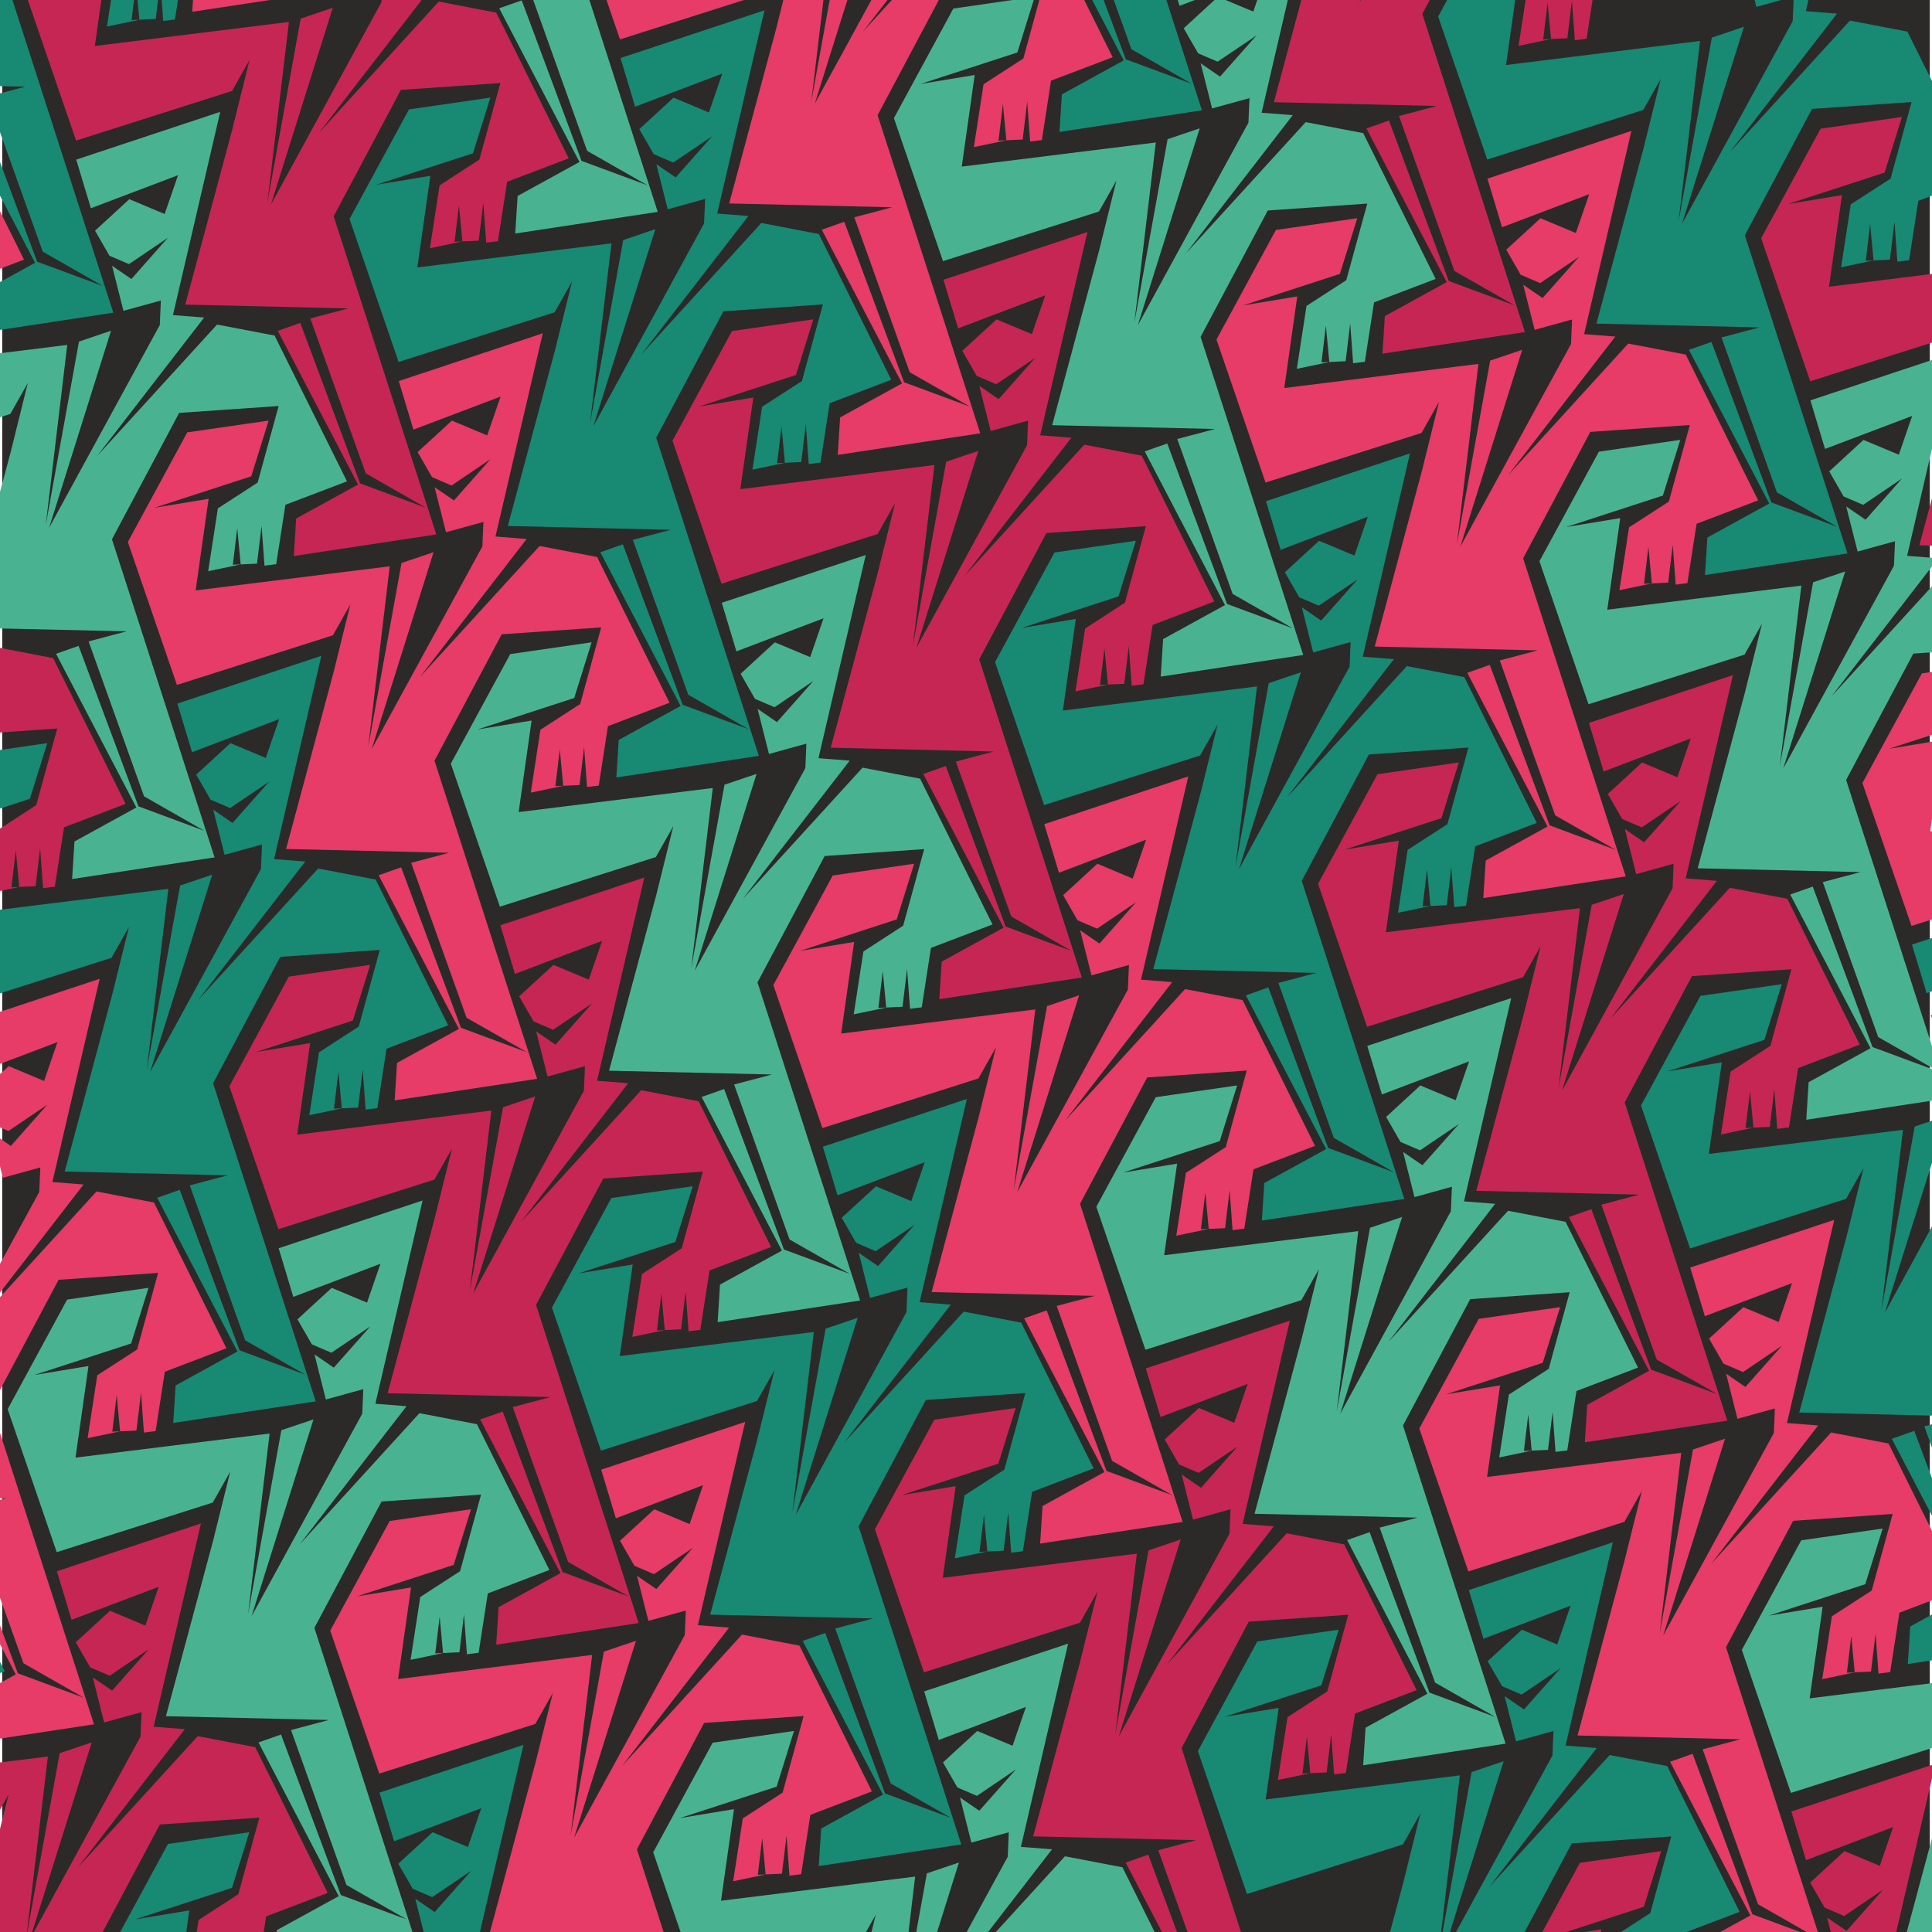 <?xml version="1.0" encoding="UTF-8"?>
<!DOCTYPE svg PUBLIC "-//W3C//DTD SVG 1.1//EN" "http://www.w3.org/Graphics/SVG/1.1/DTD/svg11.dtd">
<!-- Creator: CorelDRAW 2020 (64-Bit) -->
<svg xmlns="http://www.w3.org/2000/svg" xml:space="preserve" width="800px" height="800px" version="1.1" style="shape-rendering:geometricPrecision; text-rendering:geometricPrecision; image-rendering:optimizeQuality; fill-rule:evenodd; clip-rule:evenodd"
viewBox="0 0 800 800"
 xmlns:xlink="http://www.w3.org/1999/xlink"
 xmlns:xodm="http://www.corel.com/coreldraw/odm/2003">
 <defs>
  <style type="text/css">
   <![CDATA[
    .fil0 {fill:#2B2A29}
    .fil1 {fill:#188973}
    .fil4 {fill:#49B391}
    .fil2 {fill:#C62654}
    .fil3 {fill:#E63C67}
   ]]>
  </style>
 </defs>
 <g id="Ebene_x0020_1">
  <rect class="fil0" x="0.92" width="798.16" height="800"/>
  <g id="_2442345509360">
   <polygon class="fil1" points="455.24,-199.31 463.26,-193.82 478.38,-210.91 462.26,-199.99 454.17,-203.45 448.21,-213.83 462.4,-226.85 477.02,-220.75 482.57,-236.81 446.48,-223.12 440.42,-243.25 500.04,-263.03 480.46,-178.87 493.37,-177.86 449.11,-120.6 498.73,-174.96 522.53,-170.4 552.53,-110.04 527.03,-100.33 523.22,-75.74 518.37,-75.14 517.16,-91.68 515.26,-75.95 505.27,-75.5 507.09,-90.72 508.5,-75.63 495.05,-72.83 499.07,-98.85 515.55,-109.52 524.23,-141.23 483.03,-138.39 455.21,-86.05 497.7,45.68 438.71,54.63 439.69,39.08 465.31,25.01 432.08,-38.62 441.39,-41.91 466.16,24.56 493.48,34.68 468.48,20.39 445.56,-43.75 461.21,-47.92 393.75,-49.49 413.29,-122.16 420.38,-150.78 413.14,-137.95 348.54,-117.42 328.23,-176.63 352.83,-222 386.52,-226.87 379.33,-203.8 339.24,-190.79 361.67,-194.47 356.3,-156.56 436.69,-166.53 427.77,-91.82 441.55,-167.9 454.83,-172.4 429.19,-90.83 475.02,-174.75 475.46,-184.92 459.97,-180.63 "/>
   <polygon class="fil2" points="588.98,-107.51 596.98,-102.02 612.12,-119.1 596,-108.2 587.91,-111.65 581.96,-122.02 596.12,-135.06 610.77,-128.94 616.3,-145.02 580.22,-131.31 574.16,-151.44 633.76,-171.22 614.2,-87.06 627.11,-86.05 582.83,-28.79 632.47,-83.17 656.27,-78.59 686.27,-18.23 660.76,-8.53 656.96,16.07 652.11,16.66 650.9,0.13 649.01,15.84 639.01,16.31 640.83,1.07 642.25,16.17 628.8,18.98 632.81,-7.06 649.28,-17.71 657.96,-49.44 616.77,-46.58 588.95,5.76 631.44,137.49 572.45,146.44 573.43,130.89 599.05,116.82 565.81,53.19 575.14,49.9 599.89,116.35 627.22,126.48 602.23,112.2 579.29,48.04 594.95,43.89 527.49,42.32 547.02,-30.35 554.11,-58.97 546.87,-46.16 482.28,-25.61 461.95,-84.82 486.57,-130.19 520.26,-135.06 513.06,-112.01 472.97,-98.98 495.41,-102.68 490.05,-64.75 570.41,-74.74 561.51,-0.01 575.28,-76.11 588.57,-80.59 562.93,0.98 608.76,-82.95 609.2,-93.11 593.71,-88.84 "/>
   <polygon class="fil1" points="722.55,-15.83 730.56,-10.34 745.68,-27.43 729.56,-16.51 721.46,-19.97 715.5,-30.35 729.69,-43.37 744.33,-37.25 749.86,-53.33 713.78,-39.64 707.7,-59.77 767.34,-79.53 747.76,4.62 760.67,5.64 716.39,62.89 766.01,8.52 789.82,13.09 819.81,73.44 794.33,83.15 790.52,107.76 785.66,108.35 784.46,91.82 782.56,107.53 772.57,107.99 774.39,92.76 775.79,107.85 762.36,110.67 766.35,84.63 782.84,73.97 791.53,42.25 750.31,45.1 722.5,97.43 765,229.17 705.99,238.12 706.99,222.57 732.61,208.5 699.37,144.86 708.69,141.59 733.46,208.04 760.78,218.16 735.78,203.89 712.84,139.73 728.51,135.57 661.05,134 680.57,61.32 687.67,32.7 680.43,45.53 615.84,66.06 595.51,6.86 620.13,-38.52 653.82,-43.39 646.62,-20.32 606.54,-7.29 628.97,-10.99 623.61,26.93 703.97,16.95 695.06,91.68 708.84,15.58 722.13,11.09 696.49,92.65 742.32,8.74 742.76,-1.44 727.27,2.85 "/>
   <polygon class="fil2" points="856.29,75.98 864.28,81.47 879.42,64.38 863.3,75.3 855.2,71.83 849.26,61.46 863.42,48.42 878.07,54.54 883.6,38.47 847.51,52.17 841.44,32.04 901.06,12.26 881.5,96.42 894.41,97.43 850.13,154.69 899.75,100.31 923.56,104.89 953.55,165.25 928.06,174.95 924.26,199.55 919.41,200.16 918.19,183.62 916.3,199.32 906.31,199.79 908.13,184.55 909.53,199.65 896.09,202.46 900.09,176.44 916.58,165.77 925.27,134.06 884.07,136.9 856.24,189.24 898.74,320.97 839.73,329.92 840.73,314.37 866.35,300.31 833.11,236.67 842.42,233.38 867.18,299.83 894.52,309.96 869.52,295.68 846.58,231.54 862.25,227.37 794.77,225.8 814.31,153.13 821.4,124.51 814.17,137.34 749.58,157.87 729.26,98.66 753.87,53.29 787.56,48.42 780.36,71.47 740.27,84.51 762.71,80.8 757.35,118.73 837.71,108.74 828.8,183.49 842.57,107.39 855.85,102.9 830.22,184.46 876.06,100.53 876.5,90.37 861,94.64 "/>
   <polygon class="fil3" points="96.16,-249.07 104.17,-243.58 119.29,-260.65 103.17,-249.75 95.08,-253.21 89.11,-263.58 103.29,-276.61 117.93,-270.49 123.47,-286.57 87.39,-272.88 81.31,-293 140.93,-312.77 121.37,-228.62 134.28,-227.6 90,-170.35 139.62,-224.72 163.43,-220.14 193.44,-159.79 167.93,-150.09 164.13,-125.48 159.27,-124.89 158.06,-141.42 156.16,-125.71 146.18,-125.25 147.99,-140.48 149.4,-125.38 135.96,-122.57 139.96,-148.61 156.44,-159.28 165.13,-190.99 123.92,-188.13 96.11,-135.8 138.61,-4.07 79.6,4.88 80.6,-10.66 106.22,-24.74 72.98,-88.36 82.29,-91.65 107.06,-25.2 134.39,-15.08 109.39,-29.35 86.45,-93.51 102.12,-97.66 34.65,-99.24 54.19,-171.92 61.27,-200.54 54.04,-187.71 -10.55,-167.16 -30.88,-226.38 -6.26,-271.76 27.43,-276.62 20.23,-253.56 -19.86,-240.53 2.58,-244.23 -2.79,-206.3 77.58,-216.29 68.67,-141.56 82.44,-217.66 95.72,-222.14 70.09,-140.58 115.93,-224.5 116.37,-234.67 100.87,-230.39 "/>
   <polygon class="fil4" points="229.9,-157.26 237.89,-151.77 253.03,-168.86 236.91,-157.94 228.81,-161.4 222.85,-171.78 237.03,-184.8 251.66,-178.68 257.21,-194.76 221.11,-181.07 215.05,-201.2 274.67,-220.96 255.11,-136.81 268.02,-135.8 223.74,-78.54 273.36,-132.91 297.17,-128.35 327.17,-67.98 301.67,-58.28 297.85,-33.67 293,-33.08 291.79,-49.61 289.9,-33.9 279.9,-33.44 281.73,-48.67 283.14,-33.58 269.7,-30.77 273.71,-56.8 290.18,-67.47 298.88,-99.18 257.66,-96.32 229.86,-44 272.35,87.73 213.34,96.69 214.34,81.15 239.95,67.07 206.71,3.43 216.03,0.16 240.79,66.61 268.13,76.73 243.12,62.46 220.19,-1.7 235.86,-5.85 168.39,-7.43 187.91,-80.11 195.01,-108.73 187.78,-95.9 123.17,-75.37 102.86,-134.57 127.46,-179.95 161.17,-184.81 153.97,-161.75 113.88,-148.72 136.31,-152.42 130.94,-114.5 211.32,-124.48 202.41,-49.75 216.18,-125.85 229.46,-130.34 203.83,-48.78 249.67,-132.69 250.1,-142.86 234.6,-138.58 "/>
   <polygon class="fil3" points="363.46,-65.57 371.45,-60.08 386.59,-77.17 370.45,-66.27 362.37,-69.73 356.41,-80.09 370.59,-93.11 385.22,-86.99 390.77,-103.07 354.68,-89.38 348.61,-109.52 408.23,-129.29 388.65,-45.13 401.58,-44.12 357.3,13.14 406.93,-41.23 430.73,-36.66 460.73,23.7 435.21,33.4 431.42,58 426.56,58.59 425.35,42.07 423.46,57.78 413.46,58.23 415.29,43 416.7,58.11 403.26,60.91 407.26,34.89 423.74,24.22 432.42,-7.51 391.22,-4.65 363.4,47.69 405.91,179.42 346.9,188.36 347.88,172.83 373.51,158.76 340.28,95.12 349.59,91.83 374.35,158.28 401.69,168.4 376.68,154.13 353.75,89.98 369.42,85.82 301.94,84.25 321.48,11.58 328.57,-17.04 321.33,-4.22 256.73,16.32 236.42,-42.89 261.02,-88.26 294.73,-93.13 287.53,-70.07 247.44,-57.03 269.87,-60.74 264.5,-22.82 344.88,-32.8 335.96,41.94 349.74,-34.18 363.02,-38.66 337.39,42.9 383.23,-41.02 383.65,-51.19 368.17,-46.91 "/>
   <polygon class="fil4" points="497.18,26.22 505.19,31.72 520.33,14.64 504.19,25.54 496.12,22.08 490.15,11.71 504.33,-1.32 518.96,4.8 524.51,-11.28 488.41,2.41 482.35,-17.71 541.97,-37.48 522.4,46.68 535.3,47.69 491.04,104.94 540.66,50.57 564.47,55.13 594.47,115.5 568.96,125.21 565.15,149.81 560.3,150.4 559.09,133.87 557.2,149.58 547.2,150.04 549.02,134.81 550.44,149.91 537,152.71 541,126.68 557.47,116.01 566.16,84.3 524.96,87.16 497.14,139.5 539.63,271.21 480.64,280.17 481.62,264.63 507.25,250.55 474.01,186.92 483.33,183.64 508.09,250.09 535.41,260.21 510.42,245.94 487.48,181.78 503.15,177.63 435.68,176.06 455.21,103.39 462.3,74.75 455.06,87.58 390.47,108.13 370.15,48.92 394.76,3.54 428.46,-1.33 421.26,21.73 381.18,34.76 403.6,31.06 398.24,68.99 478.6,59 469.7,133.73 483.48,57.63 496.77,53.15 471.13,134.71 516.95,50.79 517.39,40.62 501.9,44.9 "/>
   <polygon class="fil3" points="630.74,117.91 638.75,123.4 653.87,106.31 637.75,117.23 629.66,113.77 623.71,103.39 637.88,90.37 652.52,96.49 658.05,80.41 621.97,94.1 615.91,73.97 675.53,54.2 655.95,138.36 668.87,139.37 624.6,196.63 674.22,142.26 698.02,146.82 728.02,207.18 702.52,216.89 698.71,241.48 693.86,242.08 692.65,225.55 690.76,241.26 680.76,241.73 682.58,226.48 683.99,241.59 670.56,244.39 674.54,218.37 691.03,207.7 699.72,175.99 658.52,178.84 630.7,231.17 673.19,362.9 614.2,371.86 615.2,356.31 640.81,342.24 607.56,278.6 616.88,275.32 641.66,341.76 668.97,351.9 643.98,337.62 621.03,273.47 636.71,269.31 569.24,267.73 588.77,195.06 595.86,166.44 588.64,179.27 524.03,199.81 503.71,140.59 528.32,95.22 562.01,90.35 554.82,113.42 514.74,126.45 537.16,122.75 531.8,160.67 612.18,150.69 603.26,225.42 617.04,149.32 630.32,144.84 604.68,226.39 650.51,142.47 650.95,132.3 635.46,136.57 "/>
   <polygon class="fil4" points="764.48,209.72 772.49,215.2 787.61,198.12 771.49,209.04 763.4,205.57 757.45,195.2 771.61,182.16 786.26,188.28 791.79,172.22 755.7,185.89 749.65,165.78 809.25,146 789.69,230.16 802.6,231.17 758.32,288.43 807.95,234.05 831.75,238.63 861.76,298.99 836.26,308.7 832.45,333.29 827.6,333.88 826.38,317.35 824.5,333.06 814.5,333.53 816.32,318.29 817.74,333.39 804.29,336.2 808.28,310.16 824.77,299.51 833.46,267.78 792.26,270.64 764.44,322.96 806.93,454.71 747.94,463.66 748.92,448.11 774.54,434.04 741.3,370.4 750.62,367.12 775.38,433.57 802.71,443.7 777.72,429.42 754.78,365.26 770.44,361.11 702.98,359.54 722.51,286.87 729.6,258.25 722.38,271.06 657.77,291.61 637.45,232.4 662.06,187.03 695.75,182.15 688.56,205.21 648.46,218.24 670.9,214.54 665.54,252.47 745.9,242.49 736.99,317.23 750.77,241.11 764.06,236.63 738.41,318.2 784.25,234.27 784.69,224.11 769.2,228.38 "/>
   <polygon class="fil3" points="898.22,301.51 906.21,307.01 921.36,289.93 905.23,300.83 897.13,297.37 891.17,286.99 905.35,273.97 919.98,280.09 925.53,264.01 889.45,277.7 883.38,257.58 943,237.79 923.43,321.97 936.34,322.96 892.07,380.24 941.69,325.86 965.49,330.42 995.49,390.8 969.99,400.5 966.18,425.09 961.34,425.69 960.12,409.16 958.24,424.87 948.24,425.33 950.05,410.1 951.46,425.2 938.02,428 942.03,401.97 958.51,391.3 967.2,359.59 926,362.45 898.18,414.79 940.67,546.52 881.68,555.47 882.66,539.92 908.28,525.85 875.04,462.21 884.35,458.93 909.12,525.38 936.45,535.5 911.45,521.21 888.51,457.07 904.18,452.9 836.71,451.35 856.24,378.68 863.34,350.04 856.1,362.87 791.51,383.42 771.19,324.21 795.8,278.84 829.49,273.96 822.3,297.02 782.2,310.05 804.63,306.35 799.27,344.26 879.65,334.29 870.73,409.02 884.52,332.92 897.8,328.44 872.15,409.99 917.99,326.08 918.43,315.91 902.93,320.19 "/>
   <polygon class="fil1" points="4.48,-115.51 12.48,-110.02 27.6,-127.09 11.48,-116.19 3.4,-119.65 -2.56,-130.02 11.61,-143.05 26.25,-136.93 31.78,-153.01 -4.3,-139.31 -10.36,-159.44 49.26,-179.21 29.68,-95.07 42.59,-94.04 -1.67,-36.79 47.95,-91.16 71.76,-86.58 101.75,-26.23 76.24,-16.52 72.44,8.08 67.59,8.67 66.38,-7.86 64.49,7.85 54.49,8.31 56.31,-6.92 57.72,8.18 44.29,10.99 48.29,-15.05 64.76,-25.71 73.45,-57.43 32.25,-54.57 4.43,-2.23 46.92,129.48 -12.08,138.44 -11.09,122.9 14.53,108.82 -18.71,45.2 -9.39,41.91 15.38,108.36 42.7,118.48 17.7,104.21 -5.24,40.05 10.43,35.9 -57.03,34.33 -37.5,-38.36 -30.4,-66.98 -37.65,-54.15 -102.24,-33.6 -122.55,-92.81 -97.95,-138.2 -64.26,-143.06 -71.46,-120 -111.53,-106.97 -89.11,-110.67 -94.47,-72.74 -14.09,-82.73 -23.01,-8 -9.24,-84.1 4.05,-88.59 -21.58,-7.03 24.24,-90.94 24.68,-101.11 9.19,-96.83 "/>
   <polygon class="fil2" points="138.21,-23.7 146.22,-18.21 161.34,-35.3 145.22,-24.38 137.13,-27.84 131.16,-38.21 145.34,-51.24 159.98,-45.12 165.52,-61.21 129.44,-47.51 123.38,-67.63 183,-87.42 163.42,-3.25 176.33,-2.23 132.05,55.01 181.67,0.65 205.5,5.23 235.49,65.58 209.98,75.28 206.18,99.88 201.33,100.48 200.12,83.93 198.23,99.66 188.23,100.11 190.05,84.89 191.45,99.97 178.02,102.79 182.03,76.76 198.5,66.09 207.19,34.38 165.99,37.22 138.17,89.56 180.66,221.29 121.65,230.24 122.64,214.71 148.27,200.63 115.03,137 124.35,133.7 149.11,200.17 176.44,210.29 151.44,196 128.5,131.86 144.17,127.71 76.71,126.12 96.23,53.45 103.32,24.83 96.09,37.66 31.5,58.21 11.18,-1.01 35.79,-46.39 69.48,-51.25 62.29,-28.21 22.19,-15.16 44.63,-18.88 39.27,19.05 119.65,9.08 110.73,83.8 124.5,7.71 137.79,3.22 112.15,84.78 157.98,0.85 158.42,-9.31 142.93,-5.04 "/>
   <polygon class="fil1" points="271.77,67.99 279.78,73.47 294.9,56.39 278.78,67.31 270.69,63.84 264.72,53.47 278.9,40.43 293.54,46.57 299.08,30.47 263,44.18 256.94,24.04 316.56,4.27 296.98,88.43 309.89,89.44 265.61,146.7 315.25,92.33 339.05,96.9 369.05,157.26 343.54,166.96 339.74,191.56 334.88,192.15 333.68,175.62 331.78,191.33 321.79,191.79 323.61,176.56 325.01,191.66 311.57,194.47 315.57,168.43 332.06,157.78 340.74,126.05 299.53,128.91 271.73,181.25 314.22,312.98 255.21,321.93 256.2,306.39 281.83,292.31 248.59,228.68 257.91,225.39 282.68,291.84 310,301.96 285,287.69 262.06,223.54 277.73,219.38 210.27,217.81 229.79,145.14 236.89,116.52 229.65,129.33 165.06,149.88 144.73,90.67 169.35,45.3 203.04,40.43 195.84,63.48 155.75,76.51 178.19,72.81 172.82,110.74 253.19,100.76 244.29,175.48 258.07,99.4 271.35,94.9 245.71,176.47 291.54,92.54 291.98,82.37 276.49,86.65 "/>
   <polygon class="fil2" points="405.51,159.78 413.52,165.28 428.64,148.2 412.52,159.1 404.43,155.64 398.46,145.27 412.64,132.24 427.28,138.36 432.82,122.28 396.74,135.97 390.67,115.85 450.28,96.08 430.72,180.24 443.63,181.25 399.35,238.51 448.97,184.13 472.78,188.69 502.79,249.07 477.28,258.77 473.48,283.36 468.62,283.96 467.41,267.43 465.53,283.14 455.51,283.6 457.34,268.37 458.77,283.47 445.31,286.28 449.33,260.24 465.8,249.57 474.48,217.86 433.29,220.72 405.47,273.04 447.96,404.77 388.95,413.74 389.94,398.19 415.57,384.12 382.33,320.48 391.64,317.2 416.41,383.65 443.74,393.77 418.74,379.5 395.8,315.34 411.47,311.19 343.99,309.6 363.53,236.93 370.63,208.31 363.39,221.14 298.78,241.69 278.47,182.48 303.09,137.09 336.78,132.23 329.58,155.28 289.49,168.32 311.93,164.62 306.56,202.55 386.93,192.56 378.02,267.29 391.79,191.19 405.09,186.71 379.44,268.27 425.28,184.35 425.7,174.18 410.22,178.46 "/>
   <polygon class="fil1" points="539.06,251.47 547.06,256.96 562.2,239.87 546.08,250.79 537.98,247.32 532.02,236.95 546.2,223.93 560.84,230.05 566.37,213.97 530.29,227.66 524.22,207.53 583.84,187.75 564.28,271.92 577.19,272.93 532.91,330.18 582.53,275.82 606.34,280.38 636.33,340.74 610.85,350.45 607.04,375.04 602.18,375.63 600.96,359.11 599.08,374.82 589.09,375.29 590.91,360.04 592.31,375.14 578.88,377.95 582.87,351.91 599.36,341.26 608.04,309.55 566.85,312.4 539.02,364.73 581.51,496.47 522.51,505.41 523.51,489.87 549.13,475.8 515.89,412.16 525.2,408.87 549.96,475.34 577.3,485.46 552.3,471.17 529.36,407.01 545.03,402.86 477.55,401.29 497.09,328.62 504.18,300 496.95,312.83 432.34,333.36 412.03,274.15 436.63,228.78 470.34,223.9 463.14,246.96 423.05,260.01 445.47,256.29 440.12,294.22 520.49,284.25 511.58,358.98 525.36,282.88 538.65,278.38 513,359.95 558.84,276.03 559.26,265.86 543.77,270.15 "/>
   <polygon class="fil2" points="672.81,343.28 680.8,348.77 695.94,331.68 679.82,342.6 671.72,339.13 665.76,328.76 679.94,315.72 694.57,321.84 700.12,305.76 664.03,319.45 657.96,299.33 717.58,279.56 698.02,363.72 710.93,364.73 666.65,421.99 716.27,367.61 740.08,372.17 770.07,432.55 744.58,442.26 740.78,466.85 735.91,467.44 734.7,450.91 732.83,466.62 722.81,467.08 724.64,451.85 726.05,466.95 712.61,469.76 716.61,443.72 733.09,433.05 741.78,401.34 700.59,404.2 672.75,456.52 715.24,588.27 656.25,597.22 657.24,581.68 682.85,567.61 649.63,503.96 658.94,500.68 683.7,567.13 711.04,577.26 686.03,562.98 663.1,498.82 678.77,494.67 611.29,493.1 630.83,420.42 637.92,391.81 630.69,404.62 566.08,425.17 545.77,365.96 570.38,320.59 604.06,315.71 596.88,338.77 556.79,351.8 579.21,348.1 573.86,386.03 654.23,376.04 645.32,450.77 659.09,374.67 672.37,370.19 646.74,451.76 692.57,367.83 693,357.67 677.51,361.94 "/>
   <polygon class="fil1" points="806.53,435.08 814.54,440.57 829.68,423.49 813.54,434.39 805.45,430.94 799.5,420.57 813.68,407.53 828.3,413.65 833.86,397.57 797.78,411.26 791.7,391.14 851.32,371.35 831.75,455.53 844.66,456.52 800.39,513.8 850.01,459.42 873.82,463.98 903.81,524.36 878.3,534.06 874.5,558.65 869.65,559.25 868.45,542.72 866.55,558.43 856.55,558.89 858.38,543.66 859.79,558.76 846.33,561.56 850.35,535.53 866.84,524.86 875.51,493.15 834.32,496.01 806.49,548.33 848.98,680.08 789.99,689.03 790.99,673.48 816.59,659.41 783.36,595.78 792.68,592.49 817.44,658.94 844.76,669.07 819.76,654.79 796.83,590.63 812.49,586.46 745.03,584.89 764.56,512.23 771.65,483.62 764.43,496.43 699.82,516.96 679.5,457.77 704.11,412.38 737.8,407.52 730.61,430.58 690.53,443.61 712.96,439.91 707.59,477.82 787.97,467.85 779.05,542.57 792.83,466.48 806.11,462 780.48,543.55 826.32,459.64 826.75,449.48 811.25,453.75 "/>
   <polygon class="fil2" points="940.09,526.76 948.1,532.25 963.23,515.16 947.1,526.08 939.01,522.61 933.06,512.24 947.24,499.2 961.87,505.33 967.41,489.25 931.34,502.95 925.26,482.82 984.89,463.04 965.31,547.2 978.21,548.22 933.93,605.47 983.57,551.11 1007.37,555.67 1037.37,616.03 1011.86,625.74 1008.06,650.33 1003.2,650.94 1002,634.39 1000.11,650.1 990.11,650.57 991.93,635.33 993.34,650.43 979.91,653.24 983.91,627.22 1000.39,616.55 1009.07,584.84 967.87,587.68 940.05,640.02 982.54,771.75 923.55,780.7 924.53,765.16 950.15,751.09 916.91,687.45 926.23,684.17 951,750.63 978.32,760.74 953.32,746.46 930.39,682.32 946.05,678.16 878.59,676.58 898.12,603.91 905.2,575.29 897.99,588.12 833.38,608.66 813.06,549.44 837.67,504.07 871.37,499.2 864.17,522.25 824.09,535.3 846.51,531.58 841.15,569.51 921.53,559.54 912.61,634.27 926.39,558.16 939.66,553.67 914.03,635.24 959.88,551.31 960.31,541.15 944.81,545.42 "/>
   <polygon class="fil3" points="-87.33,18.23 -79.33,23.72 -64.19,6.65 -80.33,17.55 -88.41,14.09 -94.37,3.71 -80.19,-9.31 -65.56,-3.19 -60.01,-19.27 -96.09,-5.58 -102.17,-25.71 -42.55,-45.47 -62.11,38.68 -49.2,39.69 -93.48,96.95 -43.86,42.58 -20.05,47.15 9.94,107.51 -15.55,117.21 -19.37,141.8 -24.22,142.41 -25.43,125.88 -27.32,141.59 -37.32,142.05 -35.49,126.82 -34.08,141.91 -47.52,144.73 -43.52,118.69 -27.04,108.02 -18.35,76.31 -59.56,79.16 -87.38,131.5 -44.89,263.23 -103.88,272.18 -102.9,256.63 -77.27,242.56 -110.52,178.92 -101.19,175.65 -76.43,242.1 -49.09,252.22 -74.1,237.94 -97.05,173.79 -81.36,169.63 -148.84,168.06 -129.3,95.38 -122.21,66.76 -129.44,79.59 -194.05,100.14 -214.36,40.92 -189.76,-4.45 -156.07,-9.32 -163.25,13.74 -203.34,26.77 -180.92,23.07 -186.28,60.99 -105.9,51.01 -114.82,125.74 -101.04,49.64 -87.76,45.15 -113.4,126.72 -67.55,42.79 -67.13,32.63 -82.62,36.91 "/>
   <polygon class="fil4" points="46.4,110.04 54.41,115.53 69.53,98.44 53.41,109.36 45.32,105.89 39.37,95.52 53.55,82.48 68.18,88.62 73.73,72.54 37.63,86.23 31.57,66.09 91.19,46.32 71.62,130.48 84.53,131.49 40.26,188.75 89.88,134.39 113.69,138.95 143.68,199.32 118.18,209.02 114.37,233.61 109.52,234.21 108.31,217.67 106.42,233.4 96.42,233.85 98.24,218.63 99.66,233.71 86.21,236.52 90.22,210.5 106.69,199.83 115.38,168.12 74.18,170.97 46.36,223.3 88.85,355.03 29.86,363.99 30.84,348.44 56.46,334.37 23.22,270.73 32.54,267.44 57.31,333.89 84.63,344.02 59.64,329.74 36.69,265.6 52.37,261.43 -15.1,259.87 4.43,187.19 11.52,158.57 4.28,171.4 -60.31,191.94 -80.63,132.72 -56.02,87.35 -22.33,82.48 -29.53,105.55 -69.6,118.58 -47.18,114.88 -52.54,152.79 27.84,142.82 18.92,217.55 32.7,141.44 45.98,136.95 20.34,218.52 66.17,134.59 66.61,124.44 51.12,128.7 "/>
   <polygon class="fil3" points="179.96,201.73 187.97,207.22 203.09,190.13 186.97,201.04 178.89,197.57 172.93,187.2 187.11,174.17 201.73,180.29 207.29,164.21 171.19,177.9 165.13,157.78 224.75,138.01 205.17,222.16 218.08,223.18 173.82,280.43 223.44,226.07 247.24,230.64 277.24,290.99 251.74,300.69 247.93,325.3 243.08,325.89 241.87,309.36 239.98,325.07 229.98,325.53 231.8,310.3 233.22,325.4 219.78,328.21 223.78,302.17 240.25,291.51 248.94,259.79 207.74,262.65 179.92,314.99 222.41,446.72 163.42,455.66 164.4,440.12 190.02,426.04 156.78,362.42 166.1,359.13 190.87,425.58 218.19,435.7 193.2,421.43 170.26,357.27 185.93,353.12 118.46,351.55 137.99,278.88 145.08,250.24 137.84,263.07 73.25,283.62 52.93,224.41 77.54,179.03 111.23,174.16 104.04,197.23 63.96,210.25 86.38,206.55 81.02,244.47 161.38,234.49 152.48,309.23 166.26,233.12 179.54,228.64 153.9,310.2 199.73,226.28 200.17,216.11 184.68,220.39 "/>
   <polygon class="fil4" points="313.7,293.52 321.71,299.01 336.83,281.94 320.71,292.84 312.62,289.38 306.67,279 320.83,265.98 335.48,272.09 341.01,256.02 304.93,269.71 298.87,249.59 358.49,229.82 338.91,313.96 351.83,314.97 307.55,372.24 357.17,317.87 380.99,322.43 410.98,382.8 385.48,392.5 381.67,417.11 376.82,417.7 375.6,401.17 373.72,416.88 363.72,417.34 365.54,402.11 366.96,417.21 353.51,420.01 357.52,393.98 373.99,383.31 382.68,351.6 341.48,354.46 313.66,406.78 356.15,538.52 297.16,547.47 298.14,531.93 323.76,517.85 290.52,454.23 299.85,450.94 324.6,517.39 351.94,527.51 326.94,513.24 303.99,449.08 319.66,444.92 252.2,443.35 271.73,370.67 278.82,342.05 271.58,354.88 206.99,375.43 186.67,316.2 211.28,270.84 244.97,265.97 237.77,289.03 197.7,302.06 220.12,298.36 214.76,336.27 295.14,326.3 286.21,401.03 300,324.93 313.28,320.45 287.65,402 333.47,318.09 333.91,307.92 318.42,312.2 "/>
   <polygon class="fil3" points="447.26,385.19 455.27,390.7 470.39,373.61 454.27,384.53 446.18,381.06 440.23,370.68 454.39,357.65 469.03,363.79 474.57,347.69 438.49,361.38 432.41,341.26 492.05,321.49 472.47,405.65 485.38,406.66 441.1,463.92 490.72,409.55 514.53,414.12 544.52,474.48 519.04,484.19 515.23,508.78 510.37,509.37 509.17,492.85 507.27,508.56 497.28,509.01 499.1,493.79 500.5,508.88 487.07,511.69 491.06,485.65 507.55,475 516.24,443.29 475.04,446.14 447.22,498.47 489.71,630.21 430.7,639.15 431.7,623.61 457.32,609.54 424.08,545.9 433.4,542.61 458.16,609.06 485.49,619.18 460.5,604.91 437.55,540.76 453.23,536.6 385.76,535.03 405.29,462.36 412.38,433.74 405.14,446.57 340.53,467.11 320.22,407.89 344.82,362.52 378.53,357.65 371.33,380.7 331.24,393.75 353.68,390.03 348.32,427.96 428.7,417.98 419.77,492.71 433.56,416.6 446.84,412.12 421.19,493.69 467.03,409.76 467.47,399.59 451.96,403.87 "/>
   <polygon class="fil4" points="581,477 588.99,482.5 604.13,465.42 588.01,476.32 579.92,472.86 573.96,462.49 588.13,449.46 602.76,455.59 608.31,439.5 572.22,453.19 566.16,433.08 625.77,413.28 606.21,497.46 619.12,498.47 574.84,555.72 624.46,501.35 648.27,505.93 678.26,566.29 652.77,575.99 648.97,600.59 644.11,601.19 642.9,584.65 641,600.36 631.02,600.82 632.83,585.59 634.24,600.69 620.8,603.5 624.8,577.46 641.29,566.81 649.97,535.08 608.78,537.94 580.95,590.26 623.43,722.01 564.46,730.95 565.44,715.41 591.06,701.34 557.82,637.71 567.13,634.42 591.9,700.87 619.23,710.99 594.23,696.72 571.29,632.56 586.96,628.41 519.48,626.82 539.03,554.17 546.12,525.55 538.88,538.36 474.29,558.91 453.97,499.7 478.58,454.32 512.27,449.46 505.07,472.51 464.98,485.54 487.41,481.84 482.06,519.77 562.43,509.78 553.51,584.51 567.28,508.41 580.58,503.93 554.93,585.49 600.77,501.57 601.21,491.4 585.71,495.69 "/>
   <polygon class="fil3" points="714.74,568.81 722.73,574.31 737.87,557.23 721.75,568.13 713.66,564.66 707.69,554.3 721.87,541.27 736.5,547.39 742.05,531.31 705.95,545 699.89,524.86 759.51,505.11 739.95,589.25 752.86,590.26 708.58,647.53 758.21,593.16 782.01,597.73 812.01,658.08 786.51,667.78 782.69,692.39 777.84,692.99 776.64,676.46 774.74,692.17 764.76,692.63 766.57,677.4 767.99,692.5 754.54,695.3 758.55,669.27 775.03,658.61 783.72,626.89 742.51,629.74 714.7,682.07 757.19,813.8 698.18,822.75 699.18,807.22 724.79,793.14 691.55,729.51 700.87,726.23 725.63,792.67 752.96,802.8 727.96,788.51 705.03,724.35 720.69,720.2 653.23,718.63 672.75,645.96 679.86,617.35 672.62,630.17 608.01,650.7 587.7,591.51 612.3,546.12 646.01,541.26 638.81,564.32 598.72,577.35 621.15,573.65 615.78,611.56 696.16,601.59 687.24,676.31 701.02,600.22 714.31,595.73 688.67,677.29 734.51,593.38 734.94,583.21 719.45,587.49 "/>
   <polygon class="fil4" points="848.3,660.5 856.29,665.99 871.42,648.9 855.31,659.82 847.21,656.35 841.25,645.98 855.43,632.94 870.06,639.08 875.61,622.98 839.51,636.69 833.45,616.55 893.07,596.78 873.51,680.94 886.42,681.95 842.14,739.21 891.76,684.83 915.57,689.41 945.57,749.77 920.07,759.47 916.27,784.07 911.4,784.66 910.19,768.13 908.3,783.84 898.32,784.3 900.12,769.07 901.54,784.17 888.1,786.98 892.1,760.94 908.58,750.29 917.26,718.56 876.06,721.42 848.26,773.76 890.73,905.49 831.74,914.44 832.72,898.89 858.35,884.82 825.1,821.19 834.43,817.9 859.2,884.35 886.53,894.48 861.52,880.2 838.59,816.04 854.26,811.89 786.78,810.32 806.32,737.65 813.41,709.03 806.18,721.85 741.58,742.4 721.26,683.18 745.86,637.81 779.56,632.94 772.37,655.99 732.28,669.04 754.71,665.32 749.34,703.25 829.72,693.27 820.81,768.01 834.58,691.89 847.86,687.41 822.22,768.98 868.07,685.05 868.51,674.9 853.01,679.16 "/>
   <polygon class="fil1" points="-179.01,151.79 -171.01,157.28 -155.88,140.21 -172,151.11 -180.09,147.65 -186.06,137.27 -171.88,124.24 -157.24,130.37 -151.7,114.29 -187.78,127.98 -193.86,107.85 -134.24,88.09 -153.8,172.23 -140.89,173.26 -185.17,230.51 -135.55,176.14 -111.73,180.71 -81.73,241.07 -107.24,250.77 -111.04,275.38 -115.9,275.97 -117.12,259.44 -119,275.15 -129,275.61 -127.17,260.38 -125.77,275.47 -139.2,278.28 -135.21,252.25 -118.73,241.58 -110.04,209.87 -151.25,212.72 -179.05,265.05 -136.57,396.78 -195.56,405.73 -194.57,390.19 -168.95,376.12 -202.19,312.48 -192.87,309.21 -168.1,375.66 -140.78,385.78 -165.78,371.49 -188.72,307.35 -173.05,303.19 -240.51,301.61 -220.98,228.94 -213.9,200.32 -221.13,213.15 -285.72,233.7 -306.05,174.48 -281.43,129.1 -247.74,124.24 -254.94,147.3 -295.03,160.33 -272.59,156.63 -277.95,194.54 -197.59,184.57 -206.49,259.3 -192.72,183.2 -179.43,178.71 -205.07,260.27 -159.24,176.36 -158.8,166.19 -174.29,170.47 "/>
   <polygon class="fil2" points="-45.27,243.6 -37.28,249.09 -22.14,232 -38.26,242.92 -46.36,239.45 -52.32,229.08 -38.14,216.04 -23.51,222.18 -17.96,206.1 -54.05,219.79 -60.12,199.65 -0.5,179.88 -20.06,264.04 -7.15,265.05 -51.43,322.31 -1.81,267.93 22,272.51 52.01,332.87 26.5,342.58 22.69,367.17 17.84,367.76 16.62,351.23 14.74,366.94 4.73,367.42 6.56,352.17 7.97,367.27 -5.47,370.08 -1.46,344.06 15.01,333.39 23.7,301.66 -17.51,304.53 -45.32,356.86 -2.82,488.59 -61.83,497.54 -60.84,482 -35.21,467.93 -68.45,404.29 -59.14,401 -34.38,467.45 -7.06,477.58 -32.04,463.3 -54.98,399.14 -39.31,394.99 -106.79,393.42 -87.25,320.75 -80.16,292.13 -87.39,304.96 -151.98,325.49 -172.31,266.28 -147.71,220.91 -114,216.03 -121.2,239.09 -161.29,252.13 -138.85,248.42 -144.22,286.35 -63.85,276.38 -72.76,351.11 -58.99,275.01 -45.71,270.52 -71.34,352.08 -25.5,268.17 -25.06,257.99 -40.57,262.26 "/>
   <polygon class="fil1" points="88.28,335.27 96.28,340.77 111.42,323.69 95.29,334.59 87.2,331.13 81.24,320.76 95.42,307.73 110.06,313.85 115.59,297.78 79.52,311.46 73.44,291.34 133.06,271.57 113.5,355.73 126.41,356.74 82.13,413.99 131.75,359.63 155.56,364.2 185.57,424.56 160.06,434.25 156.25,458.86 151.4,459.46 150.18,442.92 148.3,458.63 138.29,459.09 140.13,443.86 141.53,458.96 128.09,461.77 132.09,435.73 148.57,425.07 157.26,393.35 116.05,396.21 88.24,448.55 130.74,580.28 71.73,589.22 72.72,573.68 98.33,559.6 65.11,495.97 74.42,492.69 99.19,559.14 126.5,569.26 101.52,554.99 78.58,490.83 94.25,486.68 26.79,485.11 46.31,412.44 53.4,383.81 46.16,396.63 -18.42,417.18 -38.75,357.97 -14.15,312.59 19.56,307.72 12.36,330.78 -27.73,343.81 -5.29,340.11 -10.66,378.02 69.71,368.06 60.8,442.78 74.57,366.68 87.87,362.2 62.22,443.76 108.05,359.84 108.5,349.67 92.99,353.95 "/>
   <polygon class="fil2" points="222.02,427.08 230.02,432.57 245.16,415.48 229.02,426.4 220.95,422.94 214.98,412.57 229.16,399.54 243.79,405.65 249.33,389.58 213.24,403.27 207.18,383.14 266.8,363.36 247.24,447.52 260.13,448.53 215.87,505.8 265.49,451.43 289.3,456.01 319.3,516.36 293.8,526.06 289.98,550.67 285.13,551.26 283.92,534.73 282.03,550.44 272.03,550.9 273.86,535.67 275.27,550.77 261.83,553.57 265.83,527.54 282.31,516.87 291,485.16 249.79,488.02 221.97,540.34 264.46,672.07 205.47,681.03 206.45,665.49 232.08,651.41 198.84,587.78 208.16,584.5 232.92,650.95 260.26,661.06 235.25,646.78 212.32,582.64 227.99,578.49 160.51,576.91 180.05,504.23 187.14,475.61 179.9,488.44 115.3,508.97 94.99,449.78 119.59,404.39 153.28,399.53 146.1,422.59 106.01,435.62 128.43,431.92 123.07,469.83 203.45,459.86 194.53,534.59 208.31,458.49 221.61,454.01 195.96,535.57 241.79,451.65 242.22,441.48 226.73,445.76 "/>
   <polygon class="fil1" points="355.58,518.77 363.58,524.26 378.71,507.17 362.58,518.09 354.5,514.62 348.53,504.25 362.72,491.23 377.35,497.35 382.89,481.25 346.81,494.95 340.74,474.82 400.36,455.05 380.8,539.21 393.71,540.23 349.43,597.48 399.05,543.11 422.86,547.68 452.85,608.02 427.36,617.75 423.55,642.34 418.7,642.94 417.48,626.41 415.59,642.12 405.59,642.59 407.42,627.34 408.83,642.44 395.39,645.25 399.38,619.21 415.87,608.56 424.56,576.85 383.35,579.7 355.53,632.03 398.04,763.74 339.03,772.71 340.02,757.16 365.63,743.1 332.39,679.46 341.71,676.17 366.48,742.62 393.8,752.75 368.81,738.47 345.86,674.32 361.55,670.17 294.07,668.59 313.61,595.92 320.7,567.3 313.46,580.13 248.86,600.66 228.55,541.45 253.15,496.08 286.84,491.2 279.66,514.26 239.57,527.29 261.99,523.6 256.64,561.52 337,551.54 328.1,626.28 341.87,550.18 355.15,545.68 329.51,627.25 375.35,543.32 375.78,533.16 360.29,537.43 "/>
   <polygon class="fil2" points="489.31,610.56 497.32,616.06 512.44,598.98 496.32,609.88 488.24,606.42 482.28,596.06 496.45,583.02 511.09,589.14 516.62,573.06 480.54,586.75 474.48,566.63 534.1,546.86 514.53,631.02 527.43,632.03 483.15,689.29 532.79,634.91 556.59,639.49 586.59,699.85 561.09,709.55 557.28,734.15 552.43,734.74 551.22,718.21 549.33,733.92 539.33,734.38 541.15,719.15 542.57,734.23 529.13,737.06 533.13,711.02 549.61,700.36 558.29,668.64 517.09,671.5 489.27,723.82 531.76,855.55 472.77,864.51 473.75,848.97 499.37,834.9 466.13,771.26 475.45,767.98 500.22,834.43 527.55,844.55 502.55,830.26 479.61,766.12 495.27,761.97 427.81,760.4 447.34,687.71 454.42,659.1 447.21,671.92 382.6,692.47 362.28,633.26 386.89,587.87 420.58,583.01 413.39,606.07 373.3,619.1 395.73,615.4 390.37,653.33 470.73,643.34 461.83,718.07 475.6,641.97 488.89,637.48 463.26,719.05 509.08,635.13 509.52,624.96 494.03,629.24 "/>
   <polygon class="fil1" points="623.05,702.37 631.06,707.85 646.2,690.77 630.06,701.69 621.97,698.22 616,687.86 630.2,674.83 644.82,680.94 650.36,664.87 614.28,678.56 608.2,658.42 667.84,638.65 648.27,722.81 661.17,723.82 616.89,781.09 666.53,726.72 690.34,731.28 720.33,791.64 694.82,801.34 691.01,825.95 686.17,826.55 684.96,810.02 683.06,825.73 673.07,826.19 674.89,810.95 676.29,826.04 662.85,828.86 666.87,802.83 683.34,792.17 692.03,760.44 650.83,763.31 623.01,815.63 665.51,947.36 606.51,956.31 607.49,940.78 633.11,926.7 599.87,863.05 609.19,859.77 633.95,926.24 661.28,936.35 636.29,922.07 613.34,857.93 629.01,853.76 561.55,852.19 581.08,779.52 588.16,750.9 580.93,763.73 516.34,784.26 496.02,725.07 520.63,679.68 554.32,674.82 547.13,697.88 507.03,710.9 529.47,707.21 524.1,745.12 604.49,735.15 595.56,809.87 609.35,733.77 622.63,729.29 596.98,810.85 642.82,726.94 643.26,716.77 627.77,721.04 "/>
   <polygon class="fil2" points="756.61,794.05 764.62,799.54 779.74,782.46 763.62,793.38 755.53,789.91 749.56,779.54 763.74,766.5 778.39,772.62 783.92,756.54 747.84,770.25 741.76,750.11 801.4,730.34 781.82,814.5 794.73,815.51 750.45,872.77 800.07,818.39 823.89,822.97 853.89,883.33 828.38,893.03 824.58,917.62 819.72,918.22 818.5,901.7 816.62,917.4 806.62,917.86 808.45,902.63 809.85,917.73 796.42,920.54 800.43,894.5 816.9,883.85 825.59,852.12 784.39,854.98 756.57,907.32 799.06,1039.05 740.05,1048 741.05,1032.45 766.67,1018.39 733.43,954.74 742.75,951.47 767.51,1017.93 794.84,1028.04 769.84,1013.75 746.9,949.6 762.57,945.45 695.09,943.88 714.64,871.2 721.72,842.57 714.49,855.4 649.9,875.95 629.57,816.74 654.19,771.37 687.88,766.5 680.68,789.55 640.61,802.6 663.03,798.88 657.66,836.81 738.03,826.83 729.12,901.55 742.9,825.46 756.18,820.96 730.55,902.54 776.38,818.62 776.82,808.44 761.33,812.72 "/>
   <polygon class="fil4" points="-137.08,377.34 -129.07,382.83 -113.95,365.74 -130.07,376.66 -138.16,373.19 -144.13,362.82 -129.95,349.8 -115.31,355.9 -109.77,339.82 -145.85,353.53 -151.91,333.39 -92.29,313.62 -111.86,397.78 -98.96,398.8 -143.23,456.05 -93.61,401.67 -69.79,406.25 -39.8,466.61 -65.31,476.32 -69.11,500.91 -73.97,501.5 -75.17,484.97 -77.06,500.68 -87.06,501.14 -85.24,485.92 -83.84,501.01 -97.28,503.82 -93.26,477.8 -76.79,467.13 -68.1,435.4 -109.3,438.26 -137.12,490.6 -94.63,622.33 -153.62,631.28 -152.64,615.73 -127.02,601.66 -160.26,538.03 -150.95,534.74 -126.18,601.19 -98.85,611.31 -123.85,597.04 -146.79,532.88 -131.11,528.73 -198.59,527.16 -179.05,454.49 -171.96,425.87 -179.2,438.68 -243.79,459.23 -264.11,400.02 -239.5,354.65 -205.81,349.77 -213,372.83 -253.1,385.88 -230.66,382.16 -236.02,420.09 -155.66,410.11 -164.57,484.83 -150.8,408.73 -137.51,404.25 -163.15,485.82 -117.31,401.89 -116.87,391.73 -132.37,396 "/>
   <polygon class="fil3" points="-3.52,469.01 4.49,474.5 19.61,457.41 3.49,468.33 -4.6,464.87 -10.57,454.5 3.61,441.47 18.25,447.59 23.79,431.51 -12.29,445.21 -18.35,425.07 41.27,405.29 21.69,489.46 34.6,490.47 -9.67,547.73 39.96,493.36 63.75,497.93 93.76,558.29 68.25,567.99 64.45,592.59 59.6,593.19 58.39,576.65 56.5,592.37 46.5,592.82 48.32,577.6 49.72,592.69 36.28,595.51 40.28,569.47 56.77,558.8 65.46,527.09 24.26,529.94 -3.56,582.27 38.93,714 -20.06,722.96 -19.08,707.41 6.54,693.34 -26.7,629.7 -17.38,626.43 7.38,692.88 34.71,703 9.71,688.72 -13.23,624.57 2.44,620.41 -65.02,618.84 -45.5,546.17 -38.4,517.54 -45.64,530.37 -110.23,550.92 -130.56,491.7 -105.94,446.32 -72.25,441.46 -79.44,464.52 -119.54,477.55 -97.1,473.85 -102.47,511.77 -22.1,501.79 -31.01,576.52 -17.22,500.42 -3.94,495.94 -29.59,577.5 16.25,493.58 16.69,483.41 1.2,487.69 "/>
   <polygon class="fil4" points="130.22,560.82 138.21,566.31 153.35,549.22 137.23,560.14 129.14,556.68 123.17,546.31 137.35,533.28 151.98,539.4 157.53,523.3 121.45,537.01 115.38,516.87 174.99,497.1 155.43,581.26 168.34,582.28 124.06,639.53 173.68,585.17 197.49,589.73 227.49,650.09 201.99,659.8 198.18,684.39 193.34,684.99 192.12,668.45 190.24,684.17 180.24,684.63 182.05,669.41 183.46,684.5 170.02,687.3 174.02,661.28 190.51,650.61 199.2,618.88 158,621.74 130.18,674.08 172.67,805.81 113.68,814.77 114.65,799.22 140.28,785.15 107.04,721.51 116.37,718.23 141.12,784.69 168.45,794.81 143.45,780.52 120.51,716.38 136.18,712.21 68.71,710.64 88.24,637.97 95.34,609.35 88.1,622.18 23.49,642.71 3.18,583.5 27.8,538.13 61.49,533.26 54.29,556.31 14.2,569.36 36.64,565.64 31.27,603.57 111.64,593.6 102.73,668.33 116.5,592.22 129.8,587.75 104.15,669.3 149.99,585.39 150.43,575.21 134.93,579.5 "/>
   <polygon class="fil3" points="263.77,652.49 271.77,658 286.91,640.91 270.79,651.81 262.69,648.35 256.73,637.98 270.91,624.96 285.55,631.08 291.09,614.99 255.01,628.69 248.93,608.56 308.56,588.79 288.99,672.95 301.9,673.97 257.62,731.21 307.24,676.84 331.05,681.42 361.04,741.78 335.55,751.49 331.75,776.08 326.89,776.67 325.68,760.14 323.78,775.85 313.8,776.31 315.61,761.08 317.02,776.18 303.58,778.99 307.58,752.95 324.07,742.29 332.76,710.57 291.56,713.43 263.74,765.76 306.23,897.5 247.22,906.44 248.22,890.91 273.84,876.84 240.58,813.2 249.91,809.91 274.68,876.36 301.99,886.48 277.01,872.21 254.07,808.05 269.74,803.9 202.26,802.32 221.8,729.64 228.9,701.03 221.66,713.85 157.05,734.4 136.74,675.19 161.36,629.81 195.05,624.94 187.85,648 147.76,661.03 170.2,657.33 164.84,695.25 245.2,685.27 236.29,760 250.06,683.9 263.34,679.42 237.71,760.98 283.54,677.06 283.99,666.89 268.48,671.17 "/>
   <polygon class="fil4" points="397.52,744.3 405.51,749.79 420.64,732.7 404.53,743.63 396.44,740.16 390.47,729.79 404.65,716.76 419.28,722.88 424.82,706.8 388.73,720.49 382.68,700.36 442.29,680.6 422.73,764.75 435.62,765.76 391.36,823.02 440.98,768.65 464.79,773.21 494.78,833.58 469.29,843.28 465.47,867.89 460.62,868.48 459.42,851.95 457.54,867.66 447.54,868.12 449.35,852.89 450.76,867.99 437.32,870.79 441.32,844.76 457.8,834.09 466.49,802.38 425.28,805.22 397.46,857.56 439.95,989.3 380.96,998.25 381.96,982.71 407.57,968.63 374.32,905 383.65,901.7 408.41,968.16 435.74,978.29 410.74,964.02 387.81,899.86 403.48,895.7 336,894.12 355.53,821.45 362.64,792.83 355.4,805.67 290.8,826.21 270.48,767 295.09,721.62 328.77,716.75 321.59,739.81 281.49,752.84 303.93,749.13 298.56,787.06 378.94,777.06 370.03,851.81 383.8,775.71 397.08,771.23 371.45,852.78 417.29,768.85 417.71,758.7 402.23,762.98 "/>
   <polygon class="fil2" points="-228.87,511.06 -220.88,516.57 -205.76,499.48 -221.86,510.38 -229.97,506.92 -235.92,496.55 -221.74,483.52 -207.11,489.64 -201.56,473.57 -237.64,487.25 -243.72,467.13 -184.1,447.36 -203.67,531.51 -190.76,532.53 -235.04,589.78 -185.41,535.41 -161.6,539.99 -131.6,600.34 -157.11,610.04 -160.92,634.65 -165.77,635.24 -166.98,618.71 -168.87,634.42 -178.87,634.88 -177.04,619.65 -175.63,634.75 -189.08,637.56 -185.06,611.53 -168.6,600.86 -159.91,569.14 -201.11,572 -228.93,624.34 -186.44,756.07 -245.43,765.01 -244.45,749.48 -218.83,735.39 -252.06,671.76 -242.74,668.48 -217.98,734.93 -190.65,745.05 -215.65,730.78 -238.59,666.62 -222.92,662.47 -290.39,660.9 -270.86,588.23 -263.77,559.6 -271.01,572.43 -335.6,592.97 -355.92,533.76 -331.31,488.38 -297.61,483.51 -304.81,506.57 -344.89,519.6 -322.47,515.9 -327.83,553.82 -247.45,543.85 -256.36,618.57 -242.59,542.47 -229.31,537.99 -254.94,619.55 -209.1,535.63 -208.67,525.48 -224.17,529.74 "/>
   <polygon class="fil1" points="-95.33,602.75 -87.32,608.24 -72.2,591.16 -88.32,602.07 -96.41,598.61 -102.36,588.23 -88.18,575.21 -73.55,581.33 -68.02,565.25 -104.1,578.94 -110.16,558.81 -50.54,539.03 -70.11,623.2 -57.21,624.21 -101.47,681.47 -51.85,627.09 -28.04,631.66 1.95,692.03 -23.55,701.73 -27.36,726.32 -32.21,726.92 -33.42,710.39 -35.31,726.1 -45.31,726.57 -43.48,711.32 -42.07,726.43 -55.52,729.23 -51.51,703.21 -35.04,692.54 -26.35,660.83 -67.55,663.68 -95.37,716.01 -52.87,847.75 -111.87,856.7 -110.89,841.15 -85.27,827.08 -118.5,763.44 -109.18,760.15 -84.42,826.62 -57.1,836.74 -82.09,822.45 -105.03,758.31 -89.36,754.14 -156.83,752.58 -137.3,679.91 -130.21,651.28 -137.45,664.11 -202.04,684.64 -222.36,625.44 -197.75,580.06 -164.06,575.19 -171.25,598.25 -211.33,611.29 -188.9,607.59 -194.27,645.51 -113.89,635.52 -122.8,710.26 -109.03,634.16 -95.75,629.66 -121.39,711.24 -75.56,627.31 -75.12,617.15 -90.61,621.43 "/>
   <polygon class="fil2" points="38.41,694.56 46.42,700.05 61.54,682.96 45.42,693.88 37.33,690.41 31.37,680.04 45.56,667 60.19,673.12 65.72,657.06 29.64,670.73 23.57,650.62 83.2,630.84 63.63,715 76.53,716.01 32.26,773.27 81.88,718.9 105.7,723.47 135.69,783.83 110.19,793.54 106.38,818.13 101.53,818.72 100.31,802.2 98.43,817.91 88.43,818.36 90.26,803.13 91.67,818.24 78.22,821.04 82.22,795.02 98.7,784.35 107.39,752.64 66.19,755.48 38.37,807.8 80.86,939.55 21.87,948.5 22.85,932.96 48.47,918.89 15.23,855.25 24.54,851.96 49.31,918.41 76.65,928.53 51.65,914.26 28.71,850.11 44.37,845.95 -23.1,844.38 -3.56,771.71 3.53,743.09 -3.71,755.92 -68.3,776.45 -88.62,717.24 -64.01,671.87 -30.32,666.99 -37.51,690.05 -77.59,703.08 -55.17,699.38 -60.53,737.31 19.83,727.33 10.92,802.05 24.71,725.95 37.99,721.49 12.36,803.04 58.18,719.11 58.62,708.96 43.12,713.23 "/>
   <polygon class="fil1" points="171.97,786.23 179.98,791.74 195.1,774.65 178.98,785.56 170.89,782.09 164.92,771.72 179.12,758.69 193.75,764.81 199.28,748.73 163.2,762.42 157.13,742.29 216.76,722.52 197.18,806.68 210.1,807.69 165.81,864.95 215.44,810.58 239.26,815.14 269.23,875.5 243.75,885.21 239.94,909.82 235.08,910.41 233.88,893.89 231.99,909.59 221.99,910.05 223.81,894.82 225.21,909.91 211.78,912.73 215.77,886.69 232.26,876.03 240.95,844.32 199.75,847.16 171.93,899.49 214.42,1031.23 155.43,1040.18 156.41,1024.65 182.03,1010.58 148.79,946.92 158.11,943.65 182.87,1010.1 210.2,1020.21 185.21,1005.94 162.26,941.79 177.94,937.63 110.47,936.06 130,863.38 137.09,834.76 129.85,847.59 65.26,868.14 44.94,808.92 69.55,763.54 103.24,758.67 96.05,781.74 55.97,794.77 78.39,791.07 73.03,828.99 153.39,819.01 144.48,893.74 158.27,817.64 171.55,813.16 145.9,894.71 191.74,810.8 192.18,800.63 176.68,804.91 "/>
  </g>
 </g>
</svg>
